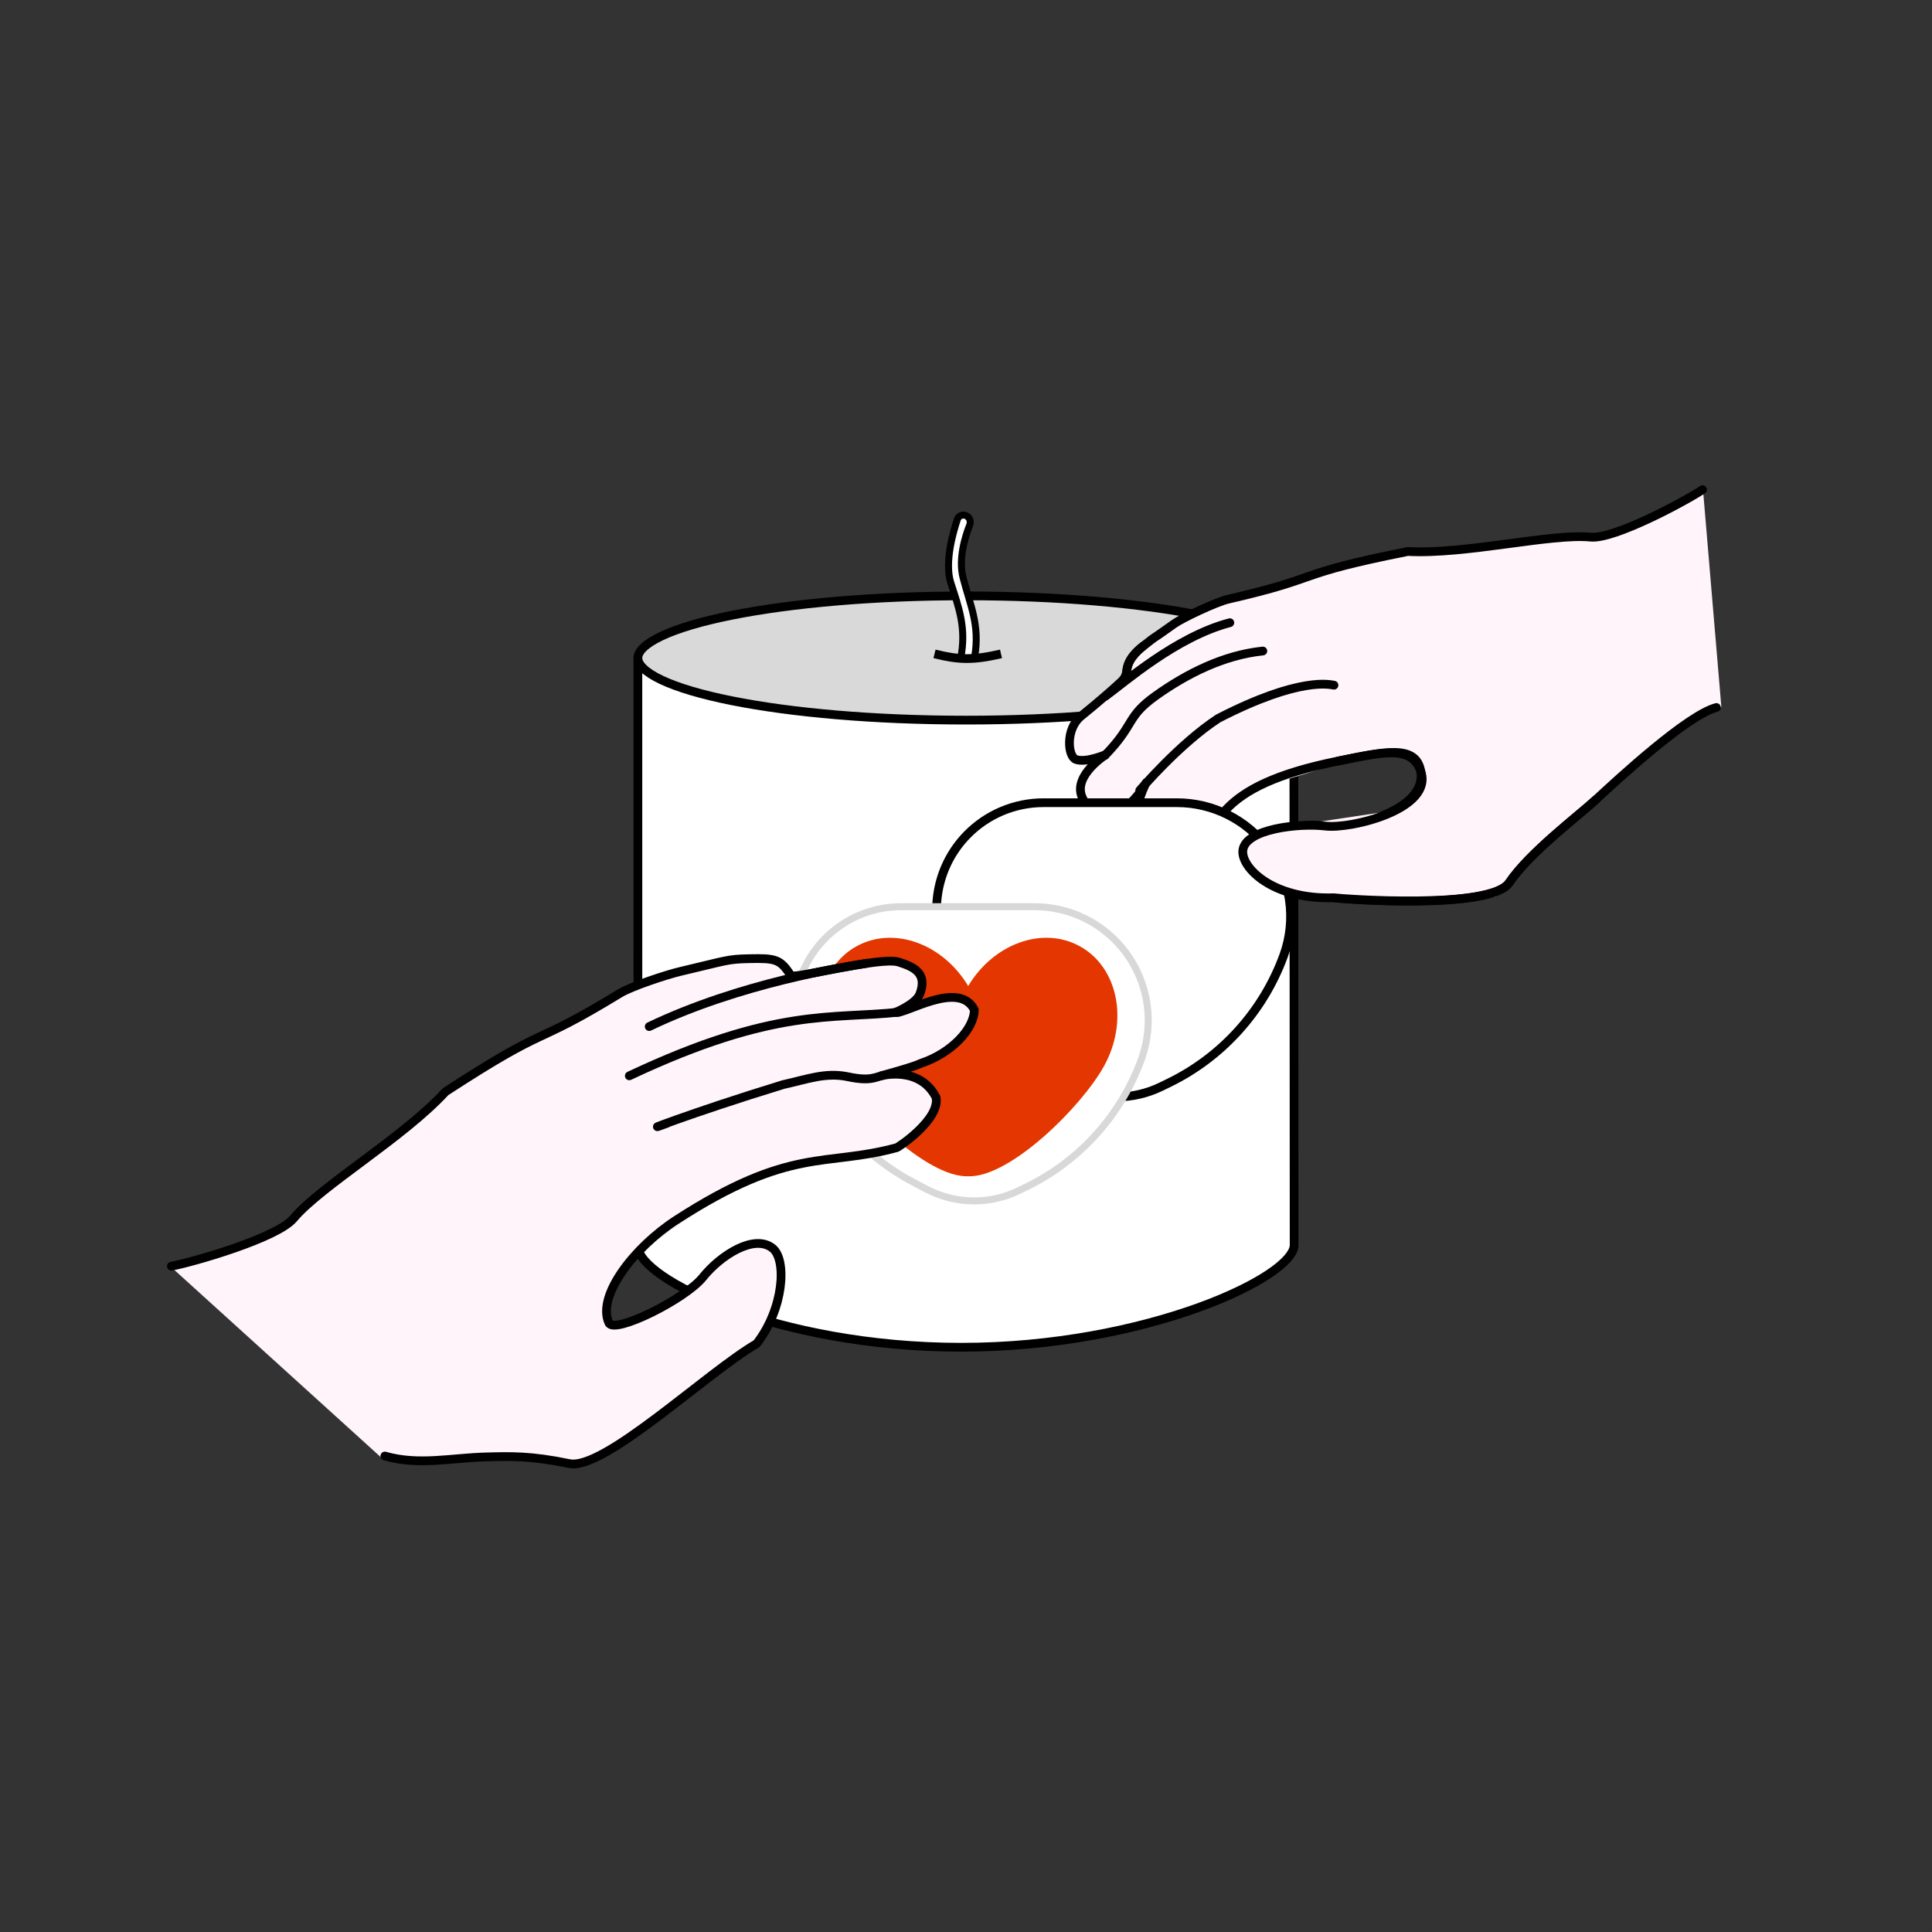 <svg xmlns="http://www.w3.org/2000/svg" fill="none" viewBox="0 0 552 552" height="552" width="552">
<rect x="0" y="0" width="552" height="552" fill="#333333" stroke="none"/>
<rect stroke-width="0.1" stroke-opacity="0.01" stroke="#C3BBB6" height="551.9" width="551.9" y="0.05" x="0.05"></rect>
<path fill="white" d="M369.269 356.673C368.923 361.282 331.002 386.649 274.051 384.933C218.032 383.245 182.707 365.477 182.707 357.217C182.707 348.956 182.5 192.88 182.5 190C194.12 201.956 234.712 206 276.5 206C317.625 206 363.545 202.173 370 187.5C370 194.989 369.484 353.815 369.269 356.673Z"></path>
<path fill="black" d="M185.025 359.212C183.999 357.99 183.575 357.017 183.514 356.307L183.5 188.009L181 188L181.014 356.129H181.006C181.006 357.714 181.844 359.311 183.11 360.819C184.398 362.354 186.254 363.948 188.583 365.551C193.246 368.761 199.965 372.116 208.288 375.163C224.944 381.26 248.187 386.18 274.646 386.18C301.108 386.18 325.114 381.121 342.485 374.891C351.166 371.777 358.232 368.357 363.131 365.1C365.577 363.474 367.528 361.86 368.87 360.311C370.038 358.963 370.863 357.526 370.989 356.081L371.004 356.081L371.003 355.838C371.007 355.744 371.007 355.65 371.003 355.556L370.918 188.696L368.418 188.688L368.504 355.785C368.471 356.459 368.063 357.424 366.98 358.675C365.84 359.99 364.09 361.461 361.747 363.018C357.069 366.128 350.203 369.467 341.641 372.537C324.528 378.675 300.807 383.68 274.646 383.68C248.482 383.68 225.53 378.812 209.147 372.815C200.951 369.815 194.438 366.547 190.001 363.492C187.779 361.963 186.118 360.514 185.025 359.212Z" clip-rule="evenodd" fill-rule="evenodd"></path>
<path stroke-width="2.5" stroke="black" fill="#D9D9D9" d="M276 170.25C302.177 170.25 325.841 172.373 342.93 175.791C351.484 177.502 358.327 179.525 363 181.734C365.34 182.841 367.069 183.963 368.196 185.064C369.321 186.164 369.75 187.143 369.75 188C369.75 188.857 369.321 189.836 368.196 190.936C367.069 192.037 365.34 193.159 363 194.266C358.327 196.475 351.484 198.498 342.93 200.209C325.841 203.627 302.177 205.75 276 205.75C249.823 205.75 226.159 203.627 209.07 200.209C200.516 198.498 193.673 196.475 189 194.266C186.66 193.159 184.931 192.037 183.804 190.936C182.679 189.836 182.25 188.857 182.25 188C182.25 187.143 182.679 186.164 183.804 185.064C184.931 183.963 186.66 182.841 189 181.734C193.673 179.525 200.516 177.502 209.07 175.791C226.159 172.373 249.823 170.25 276 170.25Z"></path>
<path stroke-width="3.5" stroke="white" d="M275.543 148C267.5 160 280.129 174.808 276 188.004"></path>
<path stroke-width="2" stroke="black" d="M274.5 188C276.137 179.496 274.024 173.832 271.662 166.514C269.779 160.683 272.397 151.755 273.538 148.367C273.812 147.554 274.62 147.07 275.472 147.171V147.171C276.775 147.324 277.554 148.745 277.072 149.965C275.729 153.365 273.783 159.671 275.161 165.051C277.161 172.856 280 178.496 278.5 187.5"></path>
<path stroke-width="2.5" stroke="black" d="M267 186.818C273.973 188.567 278.11 188.659 286 186.818"></path>
<path fill="#FFF4FA" d="M457.429 153.619L486.612 140.433L491.811 201.968L481.141 206.916L452.879 230.894L427.235 256.179L384.002 256.179L363.793 252.667L360.255 241.823L368.914 236.283L385.502 236.283L395.983 232.199L403.345 227.195L406.502 221.5L404.002 217L394.473 214.405L359.139 225.344L349.002 232.675L341.986 249.316L332.542 249.901L327.061 246.456L324.908 241.334L324.332 234.668L326.061 226.174L319.368 232.675L310.502 228.5L309.002 224L312.502 217.5L307.502 217.5L305.201 212.204L306.853 207.198L323.986 191.93L322.502 190.5L326.355 183.888L342.192 174.425L397.482 157.907L457.429 153.619Z"></path>
<path stroke-linecap="round" stroke-width="2.5" stroke="black" d="M490.4 202.143C482.154 204.293 462.721 222.203 455.948 228.491C451.169 232.929 437.027 243.549 431.19 252.203C425.957 259.962 384.783 257.018 381.028 256.503C369.326 254.901 359.495 248.266 360.085 243.421C360.836 237.263 371.261 235.117 378.663 236.019C386.065 236.921 407.862 231.564 405.918 220.312C404.582 212.58 395.423 214.791 382.317 217.436C346.877 224.589 346.347 236.309 341.417 249.246C340.458 251.761 332.015 249.489 328.761 247.704C324.531 245.384 323.005 234.159 326.441 225.9C328.914 219.956 327.001 227.003 320.176 231.732C317.148 233.793 310.973 232.489 309.076 227.539C306.705 221.356 316.094 215.521 316.094 215.521C316.094 215.521 310.305 218.053 307.394 216.984C305.056 216.124 304.353 208.264 308.906 204.578C314.124 200.355 318.188 196.777 320.148 194.933C321.437 193.721 321.712 193.121 321.975 191.338C322.183 189.92 322.843 187.564 326.612 184.613C331.601 180.709 327.38 184.013 335.508 178.197C337.647 176.666 347.408 171.996 350.929 171.189C378.769 164.806 368.661 164.238 402.214 157.569C418.865 158.452 443.168 152.347 454.489 153.464C461.206 154.127 481.601 143.144 486.43 139.907"></path>
<path stroke-linejoin="round" stroke-linecap="round" stroke-width="2.5" stroke="black" d="M325.637 225.828C325.637 225.828 336.851 212.621 348.047 205.275C371.622 193.124 380.202 195.656 381.14 195.77M315.712 215.821C324.445 206.819 321.656 204.876 330.29 198.737C339.002 192.544 349.499 187.18 360.809 186.003M315.845 198.921C320.95 195.263 335.965 181.934 351.382 177.912"></path>
<path stroke-width="2.5" stroke="black" fill="white" d="M301.882 308.213L305.454 310.084C309.631 312.271 314.275 313.413 318.989 313.413C323.422 313.413 327.796 312.404 331.779 310.46L334.024 309.365C349.218 301.954 360.966 288.888 366.765 273.008C370.518 262.727 368.856 251.212 362.321 242.433C356.191 234.197 346.528 229.344 336.261 229.344H318.939H298.145C289.93 229.344 282.061 232.652 276.314 238.522C267.995 247.02 265.362 259.572 269.565 270.696L270.242 272.487C276.055 287.87 287.314 300.583 301.882 308.213Z"></path>
<path stroke-width="2" stroke="#D8D8D8" fill="white" d="M261.209 337.92L264.781 339.791C268.958 341.978 273.602 343.12 278.316 343.12C282.749 343.12 287.123 342.111 291.106 340.167L293.352 339.072C308.545 331.661 320.294 318.595 326.092 302.715C329.846 292.434 328.183 280.919 321.649 272.14C315.518 263.904 305.856 259.051 295.589 259.051H278.267H257.473C249.257 259.051 241.388 262.359 235.641 268.23C227.322 276.727 224.689 289.279 228.892 300.403L229.569 302.194C235.382 317.577 246.641 330.29 261.209 337.92Z"></path>
<path fill="#E43600" d="M276.627 336.082C264.645 336.477 244.138 316.097 237.787 304.541C230.725 291.691 233.825 276.392 244.71 270.369C255.306 264.506 269.373 269.594 276.627 281.721C283.881 269.594 297.948 264.506 308.544 270.369C319.429 276.392 322.529 291.691 315.467 304.541C309.116 316.097 288.609 336.477 276.627 336.082Z" clip-rule="evenodd" fill-rule="evenodd"></path>
<path fill="#FFF4FA" d="M354.81 242.454L361.717 237.047L401.441 231.101L407.398 256.994L381.896 256.609L372.131 255.418L362.152 253.415L354.81 242.454Z"></path>
<path stroke-linecap="round" stroke-width="2.5" stroke="black" d="M455.947 228.493C451.167 232.93 437.025 243.55 431.189 252.204C425.955 259.963 383.763 256.838 381.026 256.505C363.448 257.047 354.511 247.777 355.102 242.932C355.852 236.774 371.259 235.119 378.662 236.021C386.064 236.923 409.762 231.103 405.917 220.313C403.282 212.922 395.422 214.792 382.316 217.437M326.611 184.615C322.842 187.565 322.182 189.921 321.973 191.339"></path>
<path fill="#FFF4FA" d="M81.69 350.488L49.219 362.305L108.962 416.478L170.266 417.41L217.276 382.985L221.893 370.655L221.893 357.564L212.51 354.891L198.079 367.585L181.656 377.467L174.041 378.639L173.165 370.655L184.419 356.626L215.419 335.381L251.867 330.035L261.233 325.484L266.26 317.868L267.61 312.523L258.667 306.442L266.26 303.427L277.388 293.632L278.049 288.352L275.034 284.907L262.543 286.199L263.447 278.775L256.049 273.686L225.091 278.55L219.126 271.904L186.34 279.689L131.203 308.613L81.69 350.488Z"></path>
<path stroke-linecap="round" stroke-width="2.5" stroke="black" d="M109.958 416.006C119.627 418.795 128.978 416.509 138.948 416.259C145.982 416.082 151.629 415.889 162.659 418.171C172.548 420.217 201.98 392.141 216.173 383.92C223.999 373.862 224.848 359.934 220.74 356.638C215.519 352.45 205.853 358.651 200.818 364.927C195.783 371.203 175.488 381.275 173.971 377.976C170.433 370.283 181.153 356.389 193.265 348.552C226.018 327.361 235.75 333.486 256.175 327.906C256.862 327.718 268.602 319.792 267.447 313.548C262.724 304.304 251.583 307.409 251.583 307.409C251.583 307.409 261.116 304.841 263.126 303.804C271.845 300.9 278.364 293.97 278.377 288.499C273.978 279.841 258.483 289.934 255.81 289.259C255.81 289.259 261.745 286.875 262.837 283.953C264.997 278.172 261.311 276.273 256.697 274.857C251.664 273.313 228.229 279.455 226.001 278.812C222.958 273.994 221.599 273.774 214.116 273.907C207.68 274.021 207.548 274.476 194.343 277.563C190.646 278.428 180.483 281.746 177.155 283.777C150.851 299.835 158.226 291.777 127.295 311.919C115.105 325.151 91.74 338.757 83.842 348.153C79.156 353.728 55.132 360.622 48.964 361.763"></path>
<path stroke-linejoin="round" stroke-linecap="round" stroke-width="2.5" stroke="black" d="M252.335 307.243C250.077 307.74 248.691 309.01 242.282 307.647C235.874 306.285 230.604 308.385 223.733 309.89C196.373 318.28 181.181 324.432 190.604 320.933M256.897 289.177C237.851 291.286 221.517 287.706 179.801 307.38M247.724 275.225C241.025 276.248 211.37 280.88 185.488 293.306"></path>
</svg>

